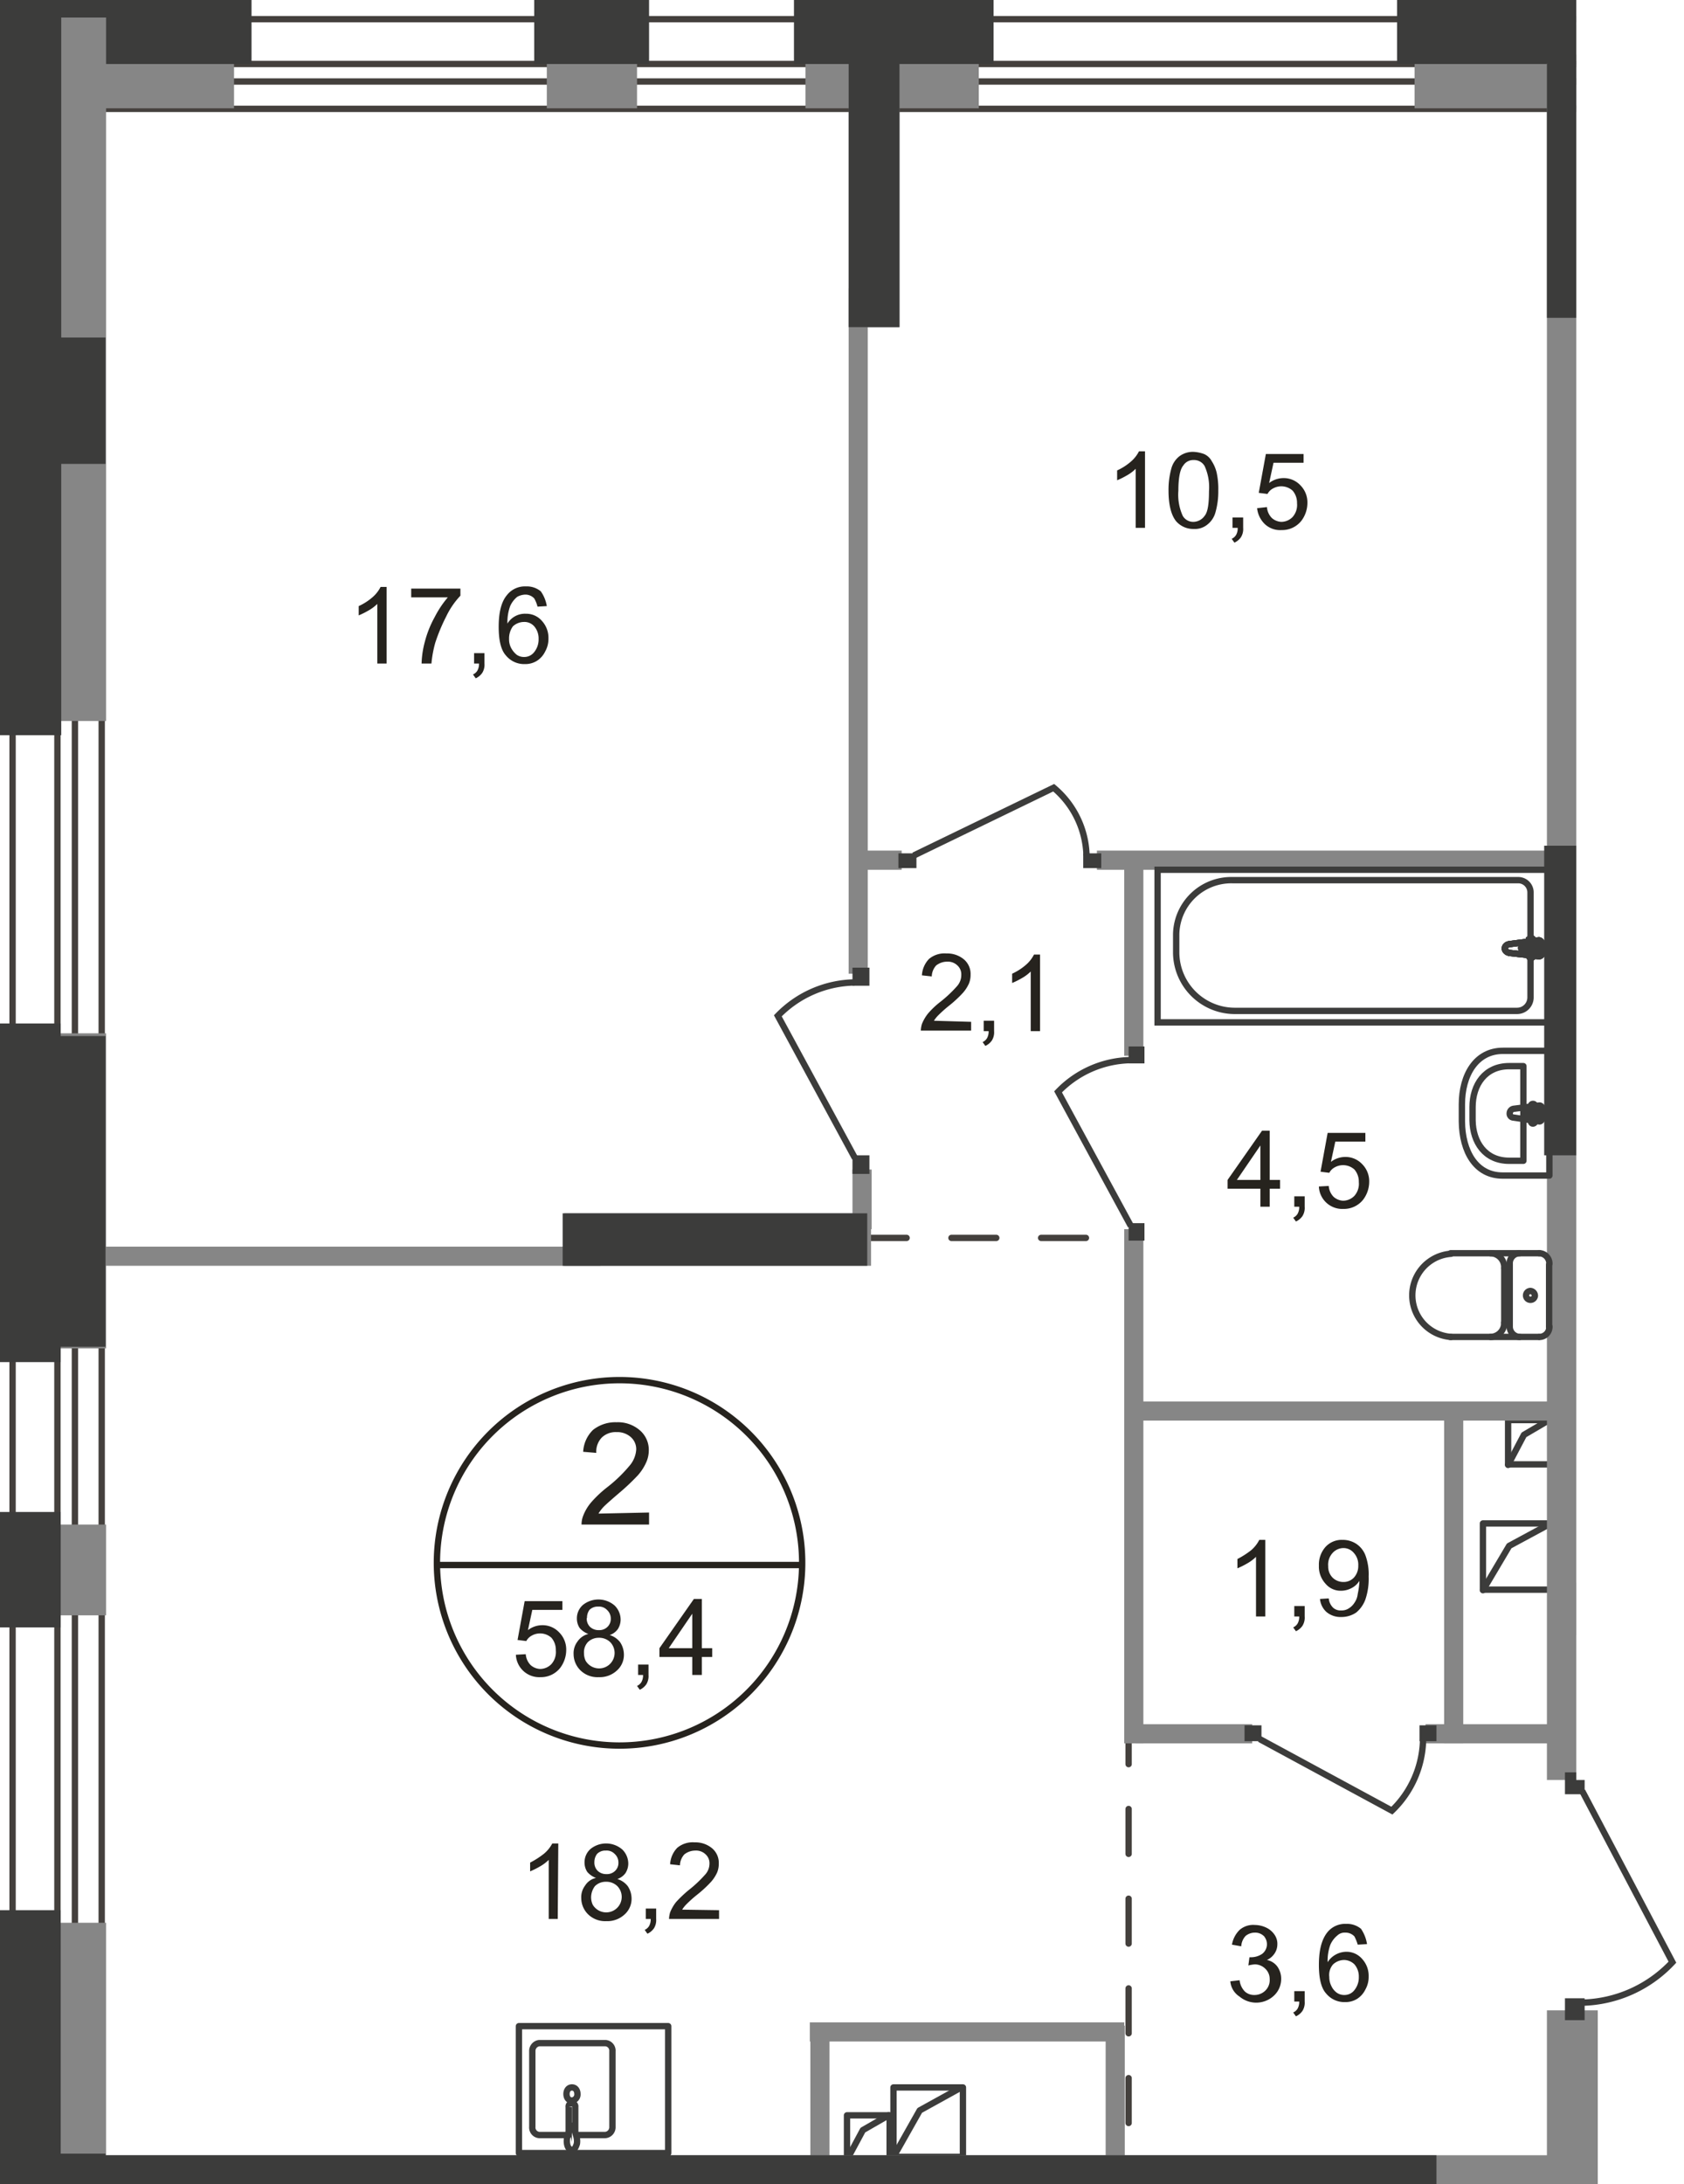 <svg id="Слой_1" data-name="Слой 1" xmlns="http://www.w3.org/2000/svg" xmlns:xlink="http://www.w3.org/1999/xlink" viewBox="0 0 307.97 399.31"><defs><style>.cls-1,.cls-10,.cls-11,.cls-13,.cls-2,.cls-5,.cls-6,.cls-7{fill:none;}.cls-1{opacity:0.4;}.cls-3{clip-path:url(#clip-path);}.cls-4{clip-path:url(#clip-path-2);}.cls-5,.cls-7{stroke:#44403d;}.cls-5,.cls-6{stroke-linecap:round;stroke-linejoin:round;}.cls-10,.cls-11,.cls-13,.cls-5,.cls-6,.cls-7{stroke-width:1.16px;}.cls-5{stroke-dasharray:8.2 8.2;}.cls-10,.cls-11,.cls-6{stroke:#3c3c3b;}.cls-10,.cls-7{stroke-miterlimit:22.93;}.cls-8{fill:#868686;}.cls-9{fill:#3c3c3b;}.cls-11,.cls-13{stroke-miterlimit:10;}.cls-12{fill:#26231e;}.cls-13{stroke:#26231e;}</style><clipPath id="clip-path"><polygon id="f98" class="cls-1" points="0 0 0 399.31 307.97 399.31 307.97 325.4 288.27 325.4 288.27 0 0 0"/></clipPath><clipPath id="clip-path-2"><polygon class="cls-2" points="-242.65 1080 627.4 1080 627.4 0 -242.1 0 -242.65 450.4 -242.65 1080"/></clipPath></defs><g class="cls-3"><g class="cls-4"><g id="Слой_1-2" data-name="Слой 1-2"><g id="Layer_2" data-name="Layer 2"><line class="cls-5" x1="206.4" y1="314.3" x2="206.4" y2="394.4"/><line class="cls-5" x1="141.2" y1="226.3" x2="207" y2="226.3"/><polyline class="cls-6" points="163.4 394.3 168.2 385.8 175.8 381.6"/><rect class="cls-6" x="163.4" y="381.6" width="12.7" height="12.7"/><polyline class="cls-6" points="271.2 290.7 276 282.6 283.6 278.5"/><rect class="cls-6" x="271.2" y="278.5" width="12.7" height="12.1"/><polyline class="cls-6" points="154.9 394.8 157.8 389.4 162.5 386.7"/><rect class="cls-6" x="154.9" y="386.7" width="7.8" height="8.1"/><polyline class="cls-6" points="275.8 267.8 278.7 262.3 283.3 259.6"/><rect class="cls-6" x="275.8" y="259.6" width="7.8" height="8.1"/><rect class="cls-7" x="20.1" y="11.7" width="600.4" height="3.2"/><rect class="cls-7" x="2.6" y="3.5" width="622.9" height="16.4"/><rect class="cls-7" x="10.5" y="8" width="3.2" height="415.1"/><rect class="cls-7" x="2.3" y="4.6" width="16.3" height="430.7"/><rect class="cls-8" x="258.7" y="4.6" width="46.7" height="15.2"/><rect class="cls-9" x="255.5" width="53.7" height="11.7"/><rect class="cls-8" x="147.3" y="4.6" width="31.7" height="15.2"/><rect class="cls-9" x="145.2" width="36.5" height="11.7"/><rect class="cls-8" x="3.5" y="4.6" width="39.3" height="15.2"/><rect class="cls-9" x="0.8" width="45.2" height="11.7"/><rect class="cls-8" x="4.2" y="3.2" width="15.2" height="128.6"/><rect class="cls-9" x="-0.4" width="11.6" height="134.4"/><rect class="cls-8" x="4.2" y="351.5" width="15.2" height="118.5"/><rect class="cls-9" x="-0.5" y="349.2" width="11.6" height="121"/><rect class="cls-8" x="4.2" y="278.7" width="15.2" height="16.6"/><rect class="cls-9" x="-0.5" y="276.4" width="11.6" height="21.1"/><rect class="cls-8" x="4.2" y="188.9" width="15.2" height="57.6"/><rect class="cls-9" x="-0.5" y="187.1" width="11.6" height="61.9"/><rect class="cls-8" x="100" y="4.6" width="16.5" height="15.2"/><rect class="cls-9" x="97.7" width="21" height="11.7"/><rect class="cls-8" x="155.2" y="12" width="9.3" height="47.8"/><rect class="cls-8" x="155.9" y="213.8" width="3.5" height="10.9"/><rect class="cls-8" x="205.6" y="156.5" width="3.5" height="36.5"/><rect class="cls-8" x="205.6" y="224.7" width="3.5" height="94"/><rect class="cls-8" x="264.1" y="257.8" width="3.5" height="60.9"/><rect class="cls-8" x="155.2" y="52.7" width="3.5" height="125.3"/><rect class="cls-8" x="288.4" y="135" width="58.9" height="3.5"/><rect class="cls-8" x="200.6" y="155.5" width="84.7" height="3.5"/><rect class="cls-8" x="207.7" y="256.2" width="77.6" height="3.5"/><rect class="cls-8" x="148.1" y="369.7" width="57.5" height="3.5"/><rect class="cls-8" x="148.2" y="370.3" width="3.5" height="25.3"/><rect class="cls-8" x="202.2" y="370.3" width="3.5" height="25.3"/><rect class="cls-8" x="207.7" y="315.2" width="21.3" height="3.5"/><rect class="cls-8" x="260.7" y="315.2" width="25.9" height="3.5"/><rect class="cls-8" x="155.8" y="155.5" width="9.1" height="3.5"/><rect class="cls-8" x="253.3" y="396.5" width="9.3" height="181.6"/><rect class="cls-8" x="282.9" y="11.6" width="9.3" height="313.8"/><rect class="cls-8" x="282.9" y="367.5" width="9.3" height="35.8"/><rect class="cls-8" x="13.9" y="394" width="276.9" height="9.3"/><rect class="cls-8" x="285.2" y="289.3" width="14.4" height="9.6"/><polygon class="cls-8" points="103.2 221.8 159.3 221.8 159.3 231.4 138.9 231.4 103.2 231.4 103.2 221.8"/><rect class="cls-8" x="13.7" y="227.9" width="96.1" height="3.5"/><rect class="cls-9" x="9.3" y="393.7" width="10" height="285.7"/><rect class="cls-9" x="155.2" y="11.3" width="9.3" height="48.5"/><rect class="cls-9" x="282.4" y="154.6" width="9.8" height="56.6"/><rect class="cls-9" x="253.3" y="396.5" width="9.3" height="181.6"/><rect class="cls-9" x="282.9" y="10" width="9.3" height="48.1"/><rect class="cls-9" x="13.9" y="394" width="248.8" height="9.3"/><polygon class="cls-9" points="102.9 221.8 158.6 221.8 158.6 231.4 138.3 231.4 102.9 231.4 102.9 221.8"/><rect class="cls-9" x="9.3" y="61.7" width="10" height="23.1"/><rect class="cls-9" x="9.3" y="189.4" width="10" height="56.8"/><rect class="cls-9" x="206.4" y="223.6" width="2.9" height="3.2"/><rect class="cls-9" x="206.4" y="191.3" width="2.9" height="3.1"/><path class="cls-10" d="M206.8,224.1l-13.3-24.5a18.86,18.86,0,0,1,13.2-5.8"/><rect class="cls-9" x="298.3" y="292" width="4" height="3.6"/><path class="cls-10" d="M340.2,295.1l-31.3,16.5a23.36,23.36,0,0,1-7.4-16.5"/><rect class="cls-9" x="164.3" y="156" width="3.3" height="2.7"/><rect class="cls-9" x="198.1" y="156" width="3.3" height="2.7"/><path class="cls-10" d="M167.1,156.4,192.7,144a16.77,16.77,0,0,1,6,12.4"/><rect class="cls-9" x="286.2" y="324" width="3.6" height="4"/><rect class="cls-9" x="286.2" y="365.3" width="3.6" height="4"/><path class="cls-10" d="M289.35,327.4l16.5,31.3a23.31,23.31,0,0,1-16.4,7.4"/><rect class="cls-9" x="155.9" y="211.2" width="3.1" height="3.4"/><rect class="cls-9" x="155.9" y="176.9" width="3.1" height="3.3"/><path class="cls-10" d="M156.35,211.7l-14.1-26a20,20,0,0,1,14-6.1"/><rect class="cls-9" x="227.6" y="315.4" width="3.1" height="2.9"/><rect class="cls-9" x="259.6" y="315.4" width="3.1" height="2.9"/><path class="cls-10" d="M230.35,317.9l24.2,13.1a18.48,18.48,0,0,0,5.7-13"/><path class="cls-6" d="M281.5,229.1a1.89,1.89,0,0,1,1.85,1.9"/><line class="cls-6" x1="281.5" y1="229.1" x2="265.3" y2="229.1"/><path class="cls-6" d="M265.35,244.4a7.62,7.62,0,0,1,0-15.2"/><line class="cls-6" x1="265.2" y1="244.4" x2="281.4" y2="244.4"/><path class="cls-6" d="M283.35,242.5a1.83,1.83,0,0,1-1.74,1.9h-.06"/><line class="cls-6" x1="283.3" y1="242.6" x2="283.3" y2="231.2"/><path class="cls-6" d="M280.7,236.9a.81.81,0,0,1-.9.71.8.8,0,0,1-.71-.89.82.82,0,0,1,.81-.72A.88.88,0,0,1,280.7,236.9Z"/><path class="cls-6" d="M277.9,244.4a1.88,1.88,0,0,1-1.8-1.9"/><line class="cls-6" x1="276.1" y1="242.6" x2="276.1" y2="231.2"/><path class="cls-6" d="M276.1,231a1.83,1.83,0,0,1,1.74-1.9h.06"/><path class="cls-6" d="M272.6,229.1a2.55,2.55,0,0,1,2.5,2.6"/><line class="cls-6" x1="275.1" y1="231.9" x2="275.1" y2="241.9"/><path class="cls-6" d="M275.1,241.8a2.55,2.55,0,0,1-2.5,2.6"/><path class="cls-6" d="M274.8,214.9h8.55V192.1h-8.5c-4.9,0-7.5,4.4-7.5,9.8V205C267.4,210.5,269.9,214.9,274.8,214.9Z"/><path class="cls-6" d="M276,212.2h2.6V194.9H276c-4.4,0-6.7,3.4-6.7,7.5v2.4C269.35,208.8,271.6,212.2,276,212.2Z"/><path class="cls-6" d="M276.8,204.3l4.7.7c.9.1,1-3,0-2.9l-4.7.6a.85.85,0,0,0-.7.8.71.71,0,0,0,.61.79Z"/><path class="cls-6" d="M280.35,205.4h0a.43.43,0,0,0,.4-.4v-1h.9a.4.4,0,1,0,0-.8h-.9v-1a.4.4,0,0,0-.8,0v1h-.9a.4.4,0,0,0,0,.8h.9v1C280,205.2,280.1,205.4,280.35,205.4Z"/><rect class="cls-10" x="211.7" y="159" width="71.7" height="27.9"/><path class="cls-10" d="M226,184.8h51.4a2.46,2.46,0,0,0,2.5-2.4V163.1a2.24,2.24,0,0,0-2.28-2.2H225.4a10.08,10.08,0,0,0-10.3,9.86v3.44A10.74,10.74,0,0,0,226,184.8Z"/><path class="cls-11" d="M276,172.6l5.4-.7c1-.1,1.1,3.1,0,2.9l-5.4-.6c-.4-.1-.8-.4-.8-.8s.3-.7.8-.8"/><path class="cls-10" d="M276,172.6l5.4-.7c1-.1,1.1,3.1,0,2.9l-5.4-.6c-.4-.1-.8-.4-.8-.8S275.5,172.7,276,172.6Z"/><path class="cls-10" d="M276,172.6l5.4-.7c1-.1,1.1,3.1,0,2.9l-5.4-.6c-.4-.1-.8-.4-.8-.8S275.5,172.7,276,172.6Z"/><path class="cls-6" d="M276,172.6l5.4-.7c1-.1,1.1,3.1,0,2.9l-5.4-.6c-.4-.1-.8-.4-.8-.8S275.5,172.7,276,172.6Z"/><path class="cls-11" d="M280,171.5h0a.43.43,0,0,1,.4.4v1h1a.4.4,0,1,1,0,.8h-1v1a.4.4,0,0,1-.4.4.39.39,0,0,1-.4-.4h0v-1h-1a.4.4,0,0,1,0-.8h1v-1a.43.43,0,0,1,.4-.4"/><path class="cls-6" d="M280,171.5h0a.43.43,0,0,1,.4.4v1h1a.4.4,0,1,1,0,.8h-1v1a.4.4,0,0,1-.4.4.39.39,0,0,1-.4-.4h0v-1h-1a.4.4,0,0,1,0-.8h1v-1A.43.43,0,0,1,280,171.5Z"/><path class="cls-6" d="M280,171.5h0a.43.43,0,0,1,.4.4v1h1a.4.4,0,1,1,0,.8h-1v1a.4.4,0,0,1-.4.4.39.39,0,0,1-.4-.4h0v-1h-1a.4.4,0,0,1,0-.8h1v-1A.43.43,0,0,1,280,171.5Z"/><path class="cls-6" d="M280,171.5h0a.43.43,0,0,1,.4.4v1h1a.4.4,0,1,1,0,.8h-1v1a.4.4,0,0,1-.4.4.39.39,0,0,1-.4-.4h0v-1h-1a.4.4,0,0,1,0-.8h1v-1A.43.43,0,0,1,280,171.5Z"/><path class="cls-6" d="M105.5,390.3h5.2a1.43,1.43,0,0,0,1.3-1.5V375a1.38,1.38,0,0,0-1.25-1.5H98.6a1.44,1.44,0,0,0-1.25,1.5v13.8a1.38,1.38,0,0,0,1.25,1.5H104"/><path class="cls-10" d="M103.6,382.8c0,.7.4,1.2,1,1.2a1.12,1.12,0,0,0,1-1.2c0-.7-.4-1.2-1-1.2S103.6,382.1,103.6,382.8Z"/><path class="cls-10" d="M104,389.7v-4.5a.61.61,0,0,1,1.2-.22.81.81,0,0,1,0,.22v4.5"/><path class="cls-10" d="M105.4,390.5c-.2-.6-.3-1-.4-1.3a1.09,1.09,0,0,1-.1-.5l-.1-.1h-.4a.09.09,0,0,0-.1.1h0a4,4,0,0,0-.1.5c-.1.3-.2.6-.4,1.3a3.15,3.15,0,0,0-.1,1.4c.1.6.4,1.1.9,1.1s.7-.5.9-1.1A3.15,3.15,0,0,0,105.4,390.5Z"/><rect class="cls-6" x="94.9" y="370.4" width="27.3" height="23.2"/><path class="cls-12" d="M230.5,220.6v-3.3h-6v-1.6l6.3-9h1.4v9h1.9v1.6h-1.9v3.3Zm0-4.9v-6.3l-4.3,6.3Z"/><path class="cls-12" d="M236.7,220.6v-1.9h1.9v1.9a2.83,2.83,0,0,1-.4,1.7,2.91,2.91,0,0,1-1.2,1l-.5-.7a1.81,1.81,0,0,0,.8-.7,2.47,2.47,0,0,0,.3-1.3Z"/><path class="cls-12" d="M241.2,216.9l1.8-.1a3.16,3.16,0,0,0,.9,2,2.81,2.81,0,0,0,1.7.7,2.89,2.89,0,0,0,2.1-.9,3.31,3.31,0,0,0,.8-2.5,3.39,3.39,0,0,0-.8-2.3,3.1,3.1,0,0,0-3.6-.4,2.41,2.41,0,0,0-1,1l-1.6-.2,1.3-7.1h6.9v1.6h-5.5l-.8,3.7a4.31,4.31,0,0,1,2.6-.9,4.16,4.16,0,0,1,3.1,1.3,4.42,4.42,0,0,1,1.3,3.2,5.46,5.46,0,0,1-1.1,3.3,4.47,4.47,0,0,1-3.6,1.7,4.28,4.28,0,0,1-4.5-4v-.07Z"/><path class="cls-12" d="M231.4,295.5h-1.7V284.6a7.52,7.52,0,0,1-1.6,1.2,15.11,15.11,0,0,1-1.8.9V285a15.6,15.6,0,0,0,2.5-1.6,6.16,6.16,0,0,0,1.5-1.9h1.1Z"/><path class="cls-12" d="M236.7,295.5v-1.9h1.9v1.9a2.83,2.83,0,0,1-.4,1.7,2.91,2.91,0,0,1-1.2,1l-.5-.7a1.81,1.81,0,0,0,.8-.7,2.47,2.47,0,0,0,.3-1.3Z"/><path class="cls-12" d="M241.4,292.3l1.6-.1a2.74,2.74,0,0,0,.8,1.7,2,2,0,0,0,1.5.5,2.32,2.32,0,0,0,1.4-.4,3.18,3.18,0,0,0,1-1,3.39,3.39,0,0,0,.6-1.6,14.75,14.75,0,0,0,.3-2.1V289a3.58,3.58,0,0,1-1.4,1.3,4.08,4.08,0,0,1-1.9.5,3.59,3.59,0,0,1-2.9-1.3,4.61,4.61,0,0,1-1.2-3.3,4.87,4.87,0,0,1,1.2-3.4,4,4,0,0,1,3.1-1.3,4.53,4.53,0,0,1,2.5.7,4.43,4.43,0,0,1,1.7,2.1,10,10,0,0,1,.6,3.9,11.75,11.75,0,0,1-.6,4.2,5.54,5.54,0,0,1-1.7,2.4,4.8,4.8,0,0,1-2.7.8,4,4,0,0,1-2.7-.9A3.66,3.66,0,0,1,241.4,292.3Zm7-6.1a3.18,3.18,0,0,0-.8-2.3,2.45,2.45,0,0,0-1.9-.9,2.68,2.68,0,0,0-2,.9,3.16,3.16,0,0,0-.8,2.4,2.87,2.87,0,0,0,.8,2.1,2.8,2.8,0,0,0,2,.8,2.56,2.56,0,0,0,1.9-.8,3.12,3.12,0,0,0,.8-2.2Z"/><path class="cls-12" d="M225,362.2l1.7-.2a3.43,3.43,0,0,0,1,2.1,2.51,2.51,0,0,0,1.7.6,2.8,2.8,0,0,0,2-.8,2.67,2.67,0,0,0,.8-2.1,2.56,2.56,0,0,0-.8-1.9,2.76,2.76,0,0,0-1.9-.8,7,7,0,0,0-1.2.2l.2-1.5h.3a3.64,3.64,0,0,0,2-.6,2.22,2.22,0,0,0,.46-3.11c0-.06-.1-.13-.16-.19a2.25,2.25,0,0,0-1.6-.6,2.69,2.69,0,0,0-1.7.6,3,3,0,0,0-.8,1.9l-1.7-.3a4.94,4.94,0,0,1,1.4-2.7,3.8,3.8,0,0,1,2.8-.9,5,5,0,0,1,2.1.5,3.77,3.77,0,0,1,1.5,1.3,2.88,2.88,0,0,1,.5,1.8,2.94,2.94,0,0,1-.5,1.6,3.33,3.33,0,0,1-1.4,1.2,3.12,3.12,0,0,1,1.9,1.2,3.83,3.83,0,0,1,.7,2.2,4.16,4.16,0,0,1-1.3,3.1,4.74,4.74,0,0,1-6.3.2A3.69,3.69,0,0,1,225,362.2Z"/><path class="cls-12" d="M236.7,365.9V364h1.9v1.9a2.83,2.83,0,0,1-.4,1.7,2.91,2.91,0,0,1-1.2,1l-.5-.7a1.81,1.81,0,0,0,.8-.7,2.47,2.47,0,0,0,.3-1.3Z"/><path class="cls-12" d="M250,355.4l-1.7.1a8.1,8.1,0,0,0-.6-1.5,2.19,2.19,0,0,0-1.7-.7,1.9,1.9,0,0,0-1.4.5,4.53,4.53,0,0,0-1.3,1.7,8.49,8.49,0,0,0-.5,3.2,4,4,0,0,1,1.5-1.4,4.08,4.08,0,0,1,1.9-.5,3.76,3.76,0,0,1,2.9,1.3,4.56,4.56,0,0,1,1.2,3.2,4.68,4.68,0,0,1-.6,2.4,4.17,4.17,0,0,1-1.5,1.7,4,4,0,0,1-2.2.6,4.31,4.31,0,0,1-3.5-1.6c-.9-1-1.3-2.8-1.3-5.2,0-2.7.5-4.6,1.5-5.9a4.17,4.17,0,0,1,3.5-1.6,4,4,0,0,1,2.7.9A6.8,6.8,0,0,1,250,355.4Zm-6.9,6a3.58,3.58,0,0,0,.4,1.7,3.06,3.06,0,0,0,1,1.2,2.32,2.32,0,0,0,1.4.4,2.27,2.27,0,0,0,1.8-.9,3.66,3.66,0,0,0,.8-2.4,3.39,3.39,0,0,0-.8-2.3,2.76,2.76,0,0,0-1.9-.8,3,3,0,0,0-2,.8A2.92,2.92,0,0,0,243.1,361.4Z"/><path class="cls-12" d="M209.4,96.5h-1.7V85.7a7.52,7.52,0,0,1-1.6,1.2,15.11,15.11,0,0,1-1.8.9V86a10.43,10.43,0,0,0,2.5-1.6,6.16,6.16,0,0,0,1.5-1.9h1.1Z"/><path class="cls-12" d="M213.7,89.7a14.58,14.58,0,0,1,.5-4,4.25,4.25,0,0,1,1.5-2.3,4.14,4.14,0,0,1,2.5-.8,6.53,6.53,0,0,1,2,.4,2.9,2.9,0,0,1,1.4,1.3,6.64,6.64,0,0,1,.9,2.1,14,14,0,0,1,.3,3.3,13.87,13.87,0,0,1-.5,3.9,4.25,4.25,0,0,1-1.5,2.3,3.6,3.6,0,0,1-2.5.8,4.16,4.16,0,0,1-3.2-1.4C214.2,94.2,213.7,92.3,213.7,89.7Zm1.8,0a9.32,9.32,0,0,0,.8,4.6,2.21,2.21,0,0,0,2,1.1,2.56,2.56,0,0,0,2-1.1c.6-.7.8-2.3.8-4.5a9.32,9.32,0,0,0-.8-4.6,2.21,2.21,0,0,0-2-1.1,2.14,2.14,0,0,0-1.9,1C215.8,85.8,215.5,87.4,215.5,89.7Z"/><path class="cls-12" d="M225.4,96.5V94.6h1.95v1.9a2.83,2.83,0,0,1-.4,1.7,2.91,2.91,0,0,1-1.2,1l-.5-.7a1.81,1.81,0,0,0,.8-.7,2.47,2.47,0,0,0,.3-1.3Z"/><path class="cls-12" d="M229.9,92.9l1.8-.2a3.16,3.16,0,0,0,.9,2,2.81,2.81,0,0,0,1.7.7,2.89,2.89,0,0,0,2.1-.9,3.31,3.31,0,0,0,.8-2.5,3.39,3.39,0,0,0-.8-2.3,3.1,3.1,0,0,0-3.6-.4,2.41,2.41,0,0,0-1,1l-1.6-.2,1.3-7.1h6.9v1.6h-5.5l-.8,3.7a4.31,4.31,0,0,1,2.6-.9,4.16,4.16,0,0,1,3.1,1.3,4.42,4.42,0,0,1,1.3,3.2,5.46,5.46,0,0,1-1.1,3.3,4.47,4.47,0,0,1-3.6,1.7,4.08,4.08,0,0,1-3.1-1.1A4.71,4.71,0,0,1,229.9,92.9Z"/><path class="cls-12" d="M177.6,186.8v1.6h-9.2a4.86,4.86,0,0,1,.2-1.2,7.53,7.53,0,0,1,1.1-1.9,15.07,15.07,0,0,1,2.2-2.1,23,23,0,0,0,3.1-2.9,3.06,3.06,0,0,0,.8-2.1,2.19,2.19,0,0,0-.7-1.7,2.49,2.49,0,0,0-1.9-.7,3.22,3.22,0,0,0-2,.7,3.09,3.09,0,0,0-.8,2l-1.8-.2a4.69,4.69,0,0,1,1.3-3,4.41,4.41,0,0,1,3.2-1,4.73,4.73,0,0,1,3.2,1.1,3.48,3.48,0,0,1,1.2,2.8,4.17,4.17,0,0,1-.3,1.6,6.79,6.79,0,0,1-1.1,1.7,21.88,21.88,0,0,1-2.6,2.4,22.72,22.72,0,0,0-2,1.8,5.57,5.57,0,0,0-.7.9l6.8.2Z"/><path class="cls-12" d="M179.9,188.5v-1.9h1.9v1.9a2.83,2.83,0,0,1-.4,1.7,2.91,2.91,0,0,1-1.2,1l-.5-.7a1.81,1.81,0,0,0,.8-.7,2.47,2.47,0,0,0,.3-1.3Z"/><path class="cls-12" d="M190.2,188.5h-1.7V177.6a7.52,7.52,0,0,1-1.6,1.2,15.11,15.11,0,0,1-1.8.9V178a10.43,10.43,0,0,0,2.5-1.6,6.16,6.16,0,0,0,1.5-1.9h1.1Z"/><path class="cls-12" d="M70.7,121.3H69V110.4a7.52,7.52,0,0,1-1.6,1.2,15.11,15.11,0,0,1-1.8.9v-1.7a10.43,10.43,0,0,0,2.5-1.6,6.16,6.16,0,0,0,1.5-1.9h1.1Z"/><path class="cls-12" d="M75.2,109.2v-1.6h9v1.3a14.73,14.73,0,0,0-2.6,3.8,33.06,33.06,0,0,0-2,4.8,21.2,21.2,0,0,0-.7,3.8H77.1a16.9,16.9,0,0,1,.6-4,19.24,19.24,0,0,1,1.8-4.5,18.5,18.5,0,0,1,2.4-3.6Z"/><path class="cls-12" d="M86.7,121.3v-1.9h1.9v1.9a2.83,2.83,0,0,1-.4,1.7,2.91,2.91,0,0,1-1.2,1l-.5-.7a1.81,1.81,0,0,0,.8-.7,2.47,2.47,0,0,0,.3-1.3Z"/><path class="cls-12" d="M100,110.8l-1.7.1a5.74,5.74,0,0,0-.6-1.5,2.19,2.19,0,0,0-1.7-.7,3.28,3.28,0,0,0-1.4.4,4.53,4.53,0,0,0-1.3,1.7,8.49,8.49,0,0,0-.5,3.2,3.72,3.72,0,0,1,3.4-1.8,3.76,3.76,0,0,1,2.9,1.3,4.56,4.56,0,0,1,1.2,3.2,4.68,4.68,0,0,1-.6,2.4,4.17,4.17,0,0,1-1.5,1.7,4,4,0,0,1-2.2.6,4.31,4.31,0,0,1-3.5-1.6c-.9-1-1.3-2.8-1.3-5.2,0-2.7.5-4.6,1.5-5.8a4.17,4.17,0,0,1,3.5-1.6,4,4,0,0,1,2.7.9A6.47,6.47,0,0,1,100,110.8Zm-6.9,6a3.36,3.36,0,0,0,.4,1.7,4,4,0,0,0,1,1.2,2.32,2.32,0,0,0,1.4.4,2.27,2.27,0,0,0,1.8-.9,3.66,3.66,0,0,0,.8-2.4,3.39,3.39,0,0,0-.8-2.3,2.37,2.37,0,0,0-1.9-.8,3,3,0,0,0-2,.8A3.72,3.72,0,0,0,93.1,116.8Z"/><path class="cls-12" d="M118.7,276.5v2.2H106.35a4.37,4.37,0,0,1,.3-1.6,8.37,8.37,0,0,1,1.5-2.5,20.92,20.92,0,0,1,3-2.8,26.29,26.29,0,0,0,4.1-4,5,5,0,0,0,1.1-2.8,2.93,2.93,0,0,0-1-2.3,3.74,3.74,0,0,0-2.6-.9,3.64,3.64,0,0,0-2.7,1,3.71,3.71,0,0,0-1,2.8l-2.4-.2a6,6,0,0,1,1.8-4,6.56,6.56,0,0,1,4.3-1.4,6.11,6.11,0,0,1,4.3,1.5,4.71,4.71,0,0,1,1.6,3.7,5.4,5.4,0,0,1-.5,2.2,9.2,9.2,0,0,1-1.5,2.3,40.41,40.41,0,0,1-3.5,3.3q-2.1,1.8-2.7,2.4a6.62,6.62,0,0,0-1,1.3l9.3-.2Z"/><path class="cls-12" d="M94.35,302.5l1.8-.1a3.16,3.16,0,0,0,.9,2,2.81,2.81,0,0,0,1.7.7,2.89,2.89,0,0,0,2.1-.9,3.31,3.31,0,0,0,.8-2.5,3.39,3.39,0,0,0-.8-2.3,3.1,3.1,0,0,0-3.6-.4,2.41,2.41,0,0,0-1,1l-1.6-.2,1.3-7.1h6.9v1.6h-5.5l-.8,3.7a4.31,4.31,0,0,1,2.6-.9,4.16,4.16,0,0,1,3.1,1.3,4.42,4.42,0,0,1,1.3,3.2,5.46,5.46,0,0,1-1.1,3.3,4.47,4.47,0,0,1-3.6,1.7,4.28,4.28,0,0,1-4.5-4v-.07Z"/><path class="cls-12" d="M107.6,298.7a3.78,3.78,0,0,1-1.6-1.1,3.12,3.12,0,0,1-.5-1.7,3.24,3.24,0,0,1,1.1-2.5,4.53,4.53,0,0,1,5.8.1,3.63,3.63,0,0,1,1.1,2.6,3.3,3.3,0,0,1-.5,1.7,3,3,0,0,1-1.5,1.1,3.81,3.81,0,0,1,1.9,1.3,4.1,4.1,0,0,1,.7,2.2,3.82,3.82,0,0,1-1.3,3,4.61,4.61,0,0,1-3.3,1.2,4.47,4.47,0,0,1-3.3-1.2,4.19,4.19,0,0,1-1.3-3,3.51,3.51,0,0,1,.7-2.3A3.37,3.37,0,0,1,107.6,298.7Zm-.8,3.5a3.24,3.24,0,0,0,.3,1.4,2.87,2.87,0,0,0,2.5,1.4,2.83,2.83,0,0,0,2-4.8,2.87,2.87,0,0,0-2.1-.8,2.8,2.8,0,0,0-2,.8A2.72,2.72,0,0,0,106.8,302.2Zm.5-6.4a2.11,2.11,0,0,0,.6,1.6,2.25,2.25,0,0,0,1.6.6,2.11,2.11,0,0,0,1.6-.6,2,2,0,0,0,.6-1.5,2.12,2.12,0,0,0-.7-1.6,2,2,0,0,0-1.6-.6,2.11,2.11,0,0,0-1.6.6,2.44,2.44,0,0,0-.45,1.5Z"/><path class="cls-12" d="M116.7,306.2v-1.9h1.9v1.9a2.83,2.83,0,0,1-.4,1.7,2.91,2.91,0,0,1-1.2,1l-.5-.7a1.81,1.81,0,0,0,.8-.7,2.47,2.47,0,0,0,.3-1.3Z"/><path class="cls-12" d="M126.6,306.2v-3.3h-6v-1.6l6.3-9h1.45v9h1.9v1.6h-1.9v3.3Zm0-4.9V295l-4.3,6.3Z"/><path class="cls-13" d="M146.7,286.1a33.4,33.4,0,1,1-33.35-33.8A33.4,33.4,0,0,1,146.7,286.1Z"/><line class="cls-13" x1="79.5" y1="286.1" x2="147" y2="286.1"/><path class="cls-12" d="M102,350.8h-1.65V340a7.52,7.52,0,0,1-1.6,1.2,15.11,15.11,0,0,1-1.8.9v-1.6a15.6,15.6,0,0,0,2.5-1.6A6.16,6.16,0,0,0,101,337h1.1Z"/><path class="cls-12" d="M109,343.3a3.78,3.78,0,0,1-1.6-1.1,3.12,3.12,0,0,1-.5-1.7A3.24,3.24,0,0,1,108,338a4.53,4.53,0,0,1,5.8.1,3.63,3.63,0,0,1,1.1,2.6,3.3,3.3,0,0,1-.5,1.7,3,3,0,0,1-1.5,1.1,3.81,3.81,0,0,1,1.9,1.3,4.1,4.1,0,0,1,.7,2.2,3.82,3.82,0,0,1-1.3,3,4.61,4.61,0,0,1-3.3,1.2,4.47,4.47,0,0,1-3.3-1.2,4.19,4.19,0,0,1-1.3-3,3.51,3.51,0,0,1,.7-2.3A3.13,3.13,0,0,1,109,343.3Zm-.9,3.5a3.24,3.24,0,0,0,.3,1.4,2.87,2.87,0,0,0,2.5,1.4,2.83,2.83,0,0,0,2-4.8,2.87,2.87,0,0,0-2.1-.8,2.8,2.8,0,0,0-2,.8A3.46,3.46,0,0,0,108.1,346.8Zm.6-6.4a2.11,2.11,0,0,0,.6,1.6,2.25,2.25,0,0,0,1.6.6,2.11,2.11,0,0,0,1.6-.6,2,2,0,0,0,.6-1.5,2.12,2.12,0,0,0-.7-1.6,2,2,0,0,0-1.6-.6,2.11,2.11,0,0,0-1.6.6A2.46,2.46,0,0,0,108.7,340.4Z"/><path class="cls-12" d="M118.1,350.8v-1.9H120v1.9a2.83,2.83,0,0,1-.4,1.7,2.91,2.91,0,0,1-1.2,1l-.5-.7a1.81,1.81,0,0,0,.8-.7,2.47,2.47,0,0,0,.3-1.3Z"/><path class="cls-12" d="M131.5,349.2v1.6h-9.15a4.86,4.86,0,0,1,.2-1.2,7.53,7.53,0,0,1,1.1-1.9,23,23,0,0,1,2.2-2.1,23,23,0,0,0,3.1-2.9,3,3,0,0,0,.8-2,2.19,2.19,0,0,0-.7-1.7,2.49,2.49,0,0,0-1.9-.7,3.22,3.22,0,0,0-2,.7,3.09,3.09,0,0,0-.8,2l-1.8-.2a4.69,4.69,0,0,1,1.3-3,4.41,4.41,0,0,1,3.2-1,4.73,4.73,0,0,1,3.2,1.1,3.48,3.48,0,0,1,1.2,2.8,4.17,4.17,0,0,1-.3,1.6,6.79,6.79,0,0,1-1.1,1.7,21.88,21.88,0,0,1-2.6,2.4,22.72,22.72,0,0,0-2,1.8,5.57,5.57,0,0,0-.7.9l6.8.1Z"/></g></g></g></g></svg>